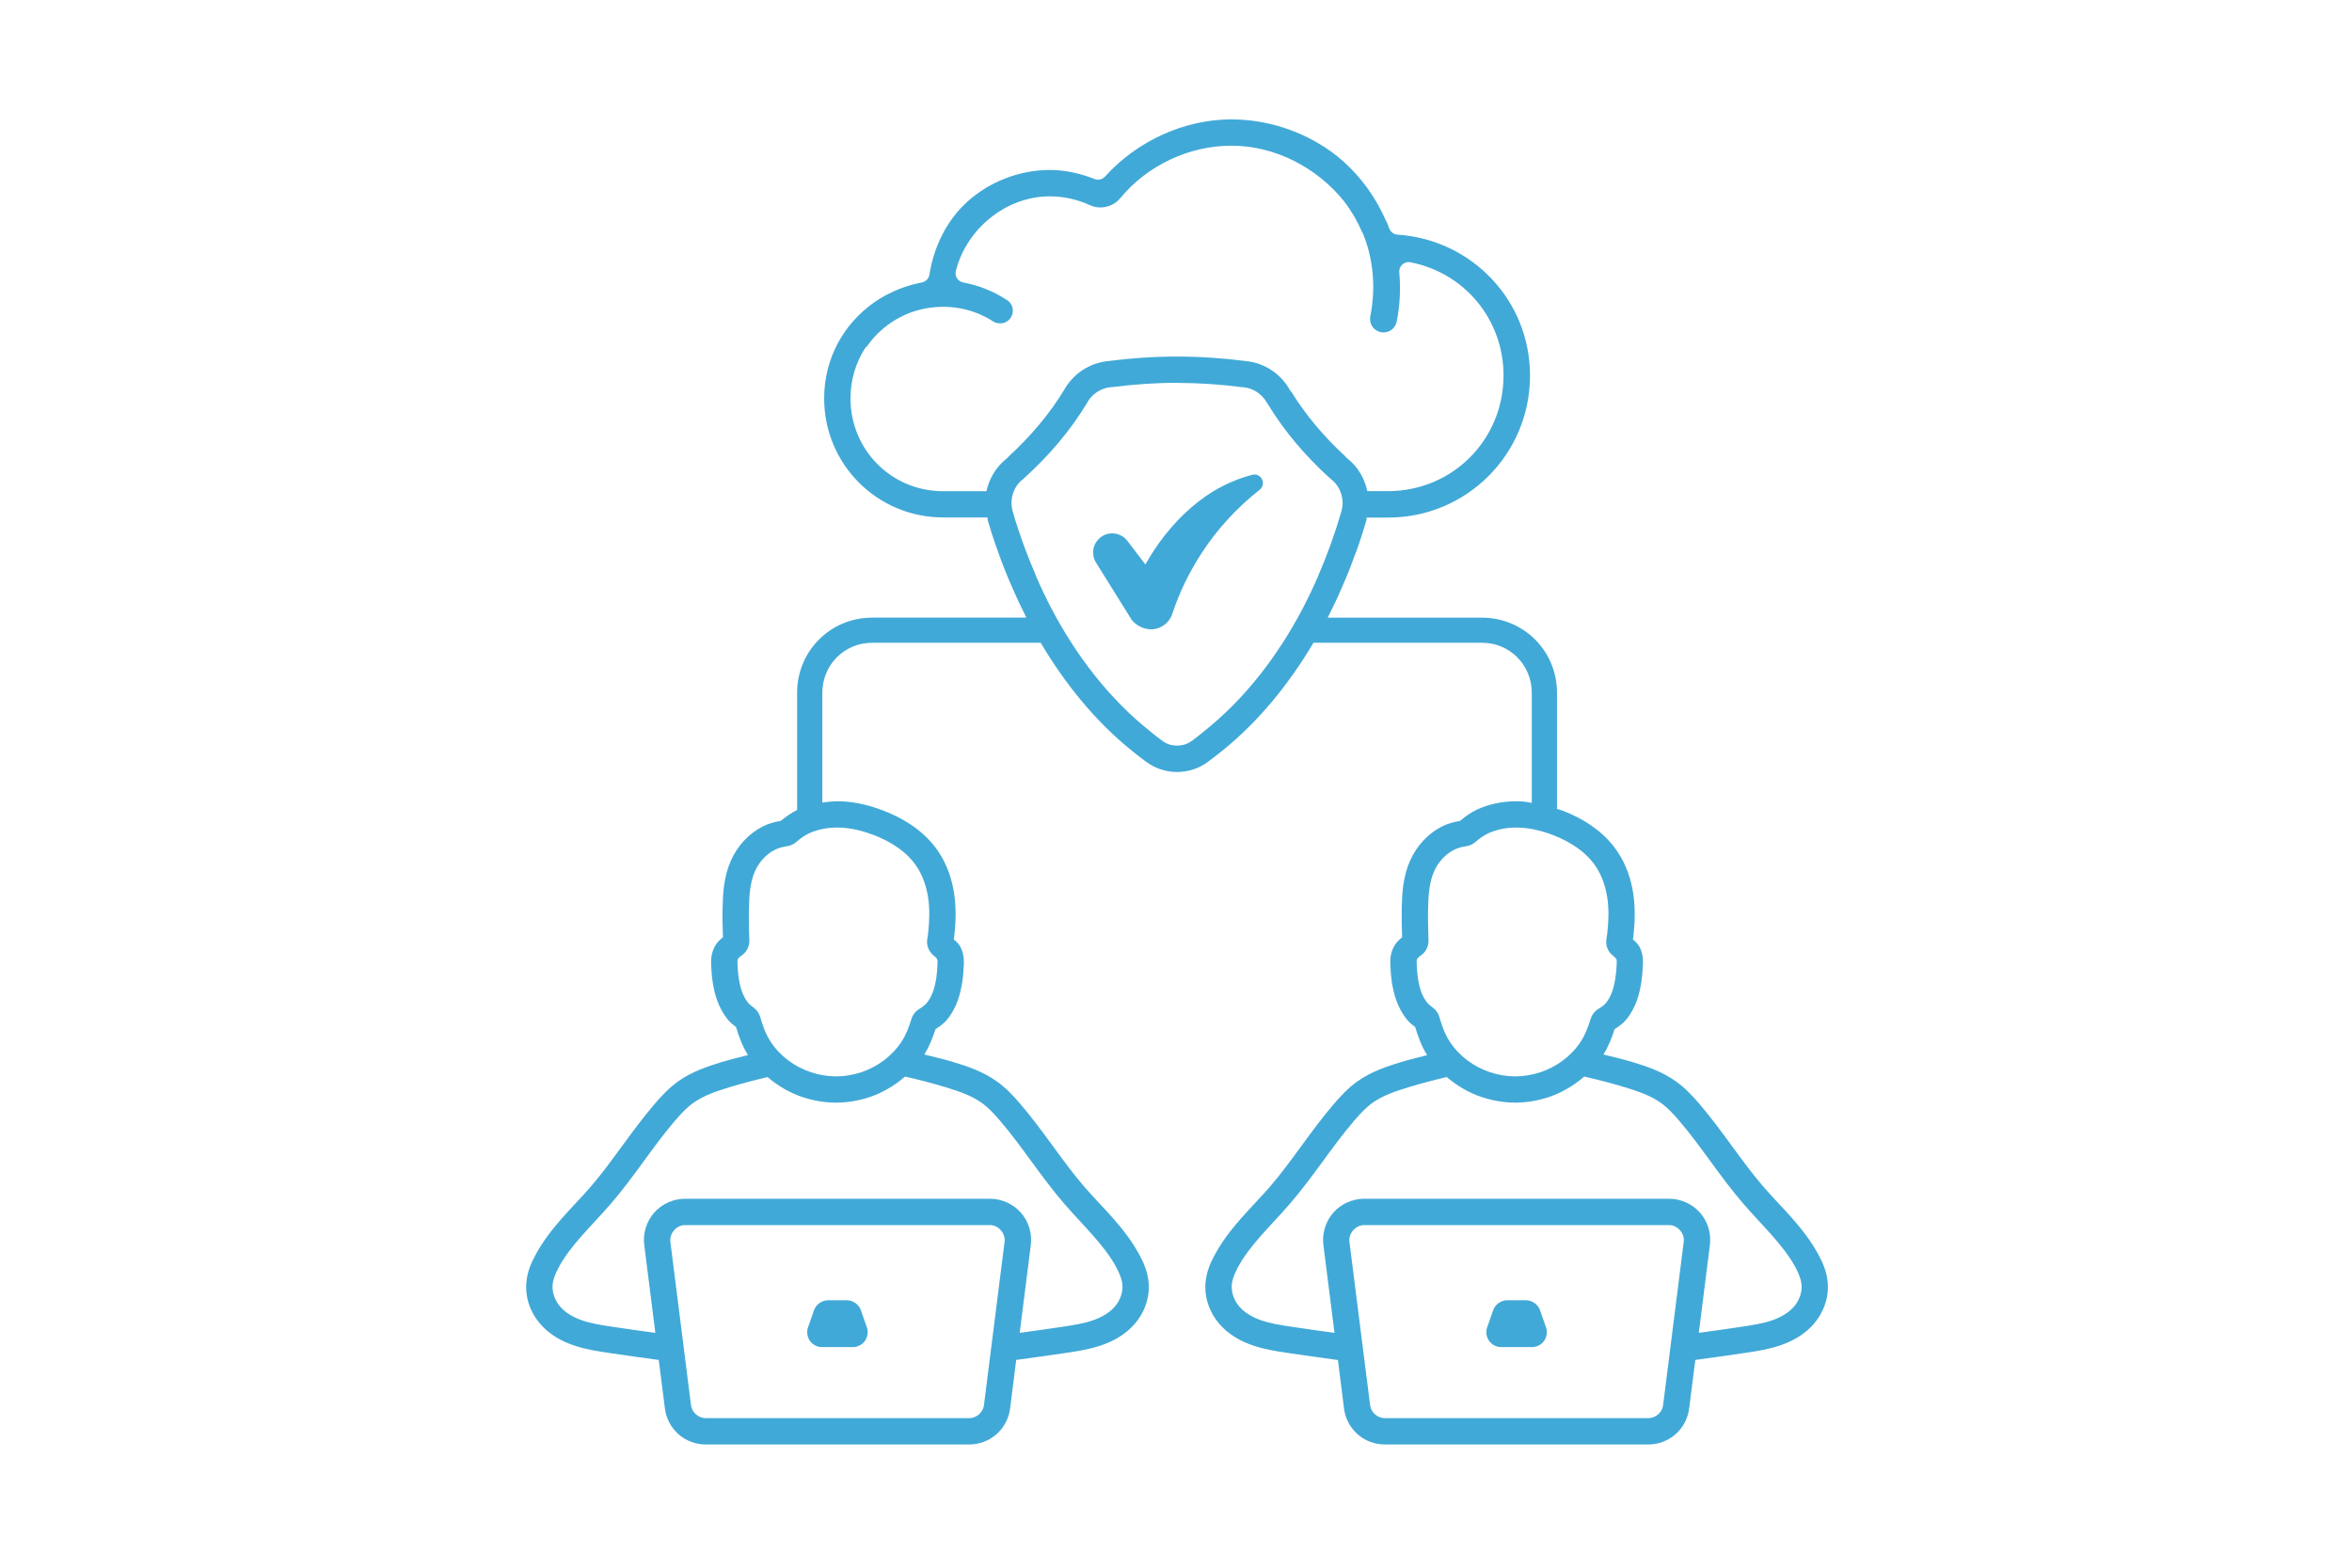 <svg xmlns="http://www.w3.org/2000/svg" xmlns:xlink="http://www.w3.org/1999/xlink" width="1080" zoomAndPan="magnify" viewBox="0 0 810 540" height="720" preserveAspectRatio="xMidYMid meet" version="1.2"><defs><clipPath id="a9aa004283"><path d="M 181 41 L 629.426 41 L 629.426 498 L 181 498 Z M 181 41 "/></clipPath></defs><g id="8beacdb55a"><g clip-rule="nonzero" clip-path="url(#a9aa004283)"><path style=" stroke:none;fill-rule:nonzero;fill:#41a9d7;fill-opacity:1;" d="M 424.043 41.129 C 407.707 41.148 391.523 48.637 380.57 60.816 C 379.668 61.824 378.234 62.156 376.98 61.668 C 371.988 59.707 366.75 58.543 361.543 58.543 C 351.148 58.543 340.723 62.57 333.039 69.57 C 326.016 75.973 321.574 85.039 320.09 94.594 C 319.875 95.941 318.836 97.008 317.5 97.27 C 317.488 97.27 317.262 97.363 316.793 97.457 C 316.148 97.578 315.527 97.703 314.895 97.859 C 313.723 98.152 312.582 98.504 311.449 98.898 C 310.859 99.105 310.27 99.312 309.73 99.531 L 309.707 99.531 C 308.516 99.996 307.363 100.547 306.203 101.129 L 306.203 101.098 C 305.746 101.336 305.363 101.531 305.051 101.707 C 305.051 101.707 305.039 101.707 305.031 101.707 C 303.598 102.496 302.219 103.336 300.934 104.238 C 300.91 104.25 300.891 104.262 300.871 104.281 C 290.527 111.625 283.828 123.504 283.828 137.207 C 283.828 159.926 302.113 178.234 324.832 178.234 L 340.051 178.234 C 340.145 178.598 340.09 178.969 340.215 179.324 C 340.227 179.383 340.246 179.445 340.258 179.508 C 341.004 182.102 341.836 184.652 342.684 187.164 C 343.164 188.574 343.691 189.965 344.199 191.375 C 344.199 191.375 344.199 191.387 344.199 191.398 C 344.199 191.406 344.199 191.43 344.199 191.438 C 344.574 192.445 344.957 193.461 345.352 194.5 C 346.023 196.273 346.73 198.016 347.457 199.746 C 347.469 199.77 347.477 199.801 347.5 199.832 L 347.5 199.852 C 347.5 199.852 347.508 199.852 347.508 199.852 C 347.77 200.453 348.016 201.004 348.266 201.574 C 349.086 203.461 349.914 205.359 350.797 207.227 C 350.797 207.27 350.809 207.309 350.816 207.352 C 350.84 207.395 350.879 207.445 350.902 207.496 C 351.73 209.238 352.59 211.004 353.473 212.746 L 300.371 212.746 C 286.004 212.746 274.52 224.23 274.52 238.598 L 274.52 279.012 C 272.414 280.047 270.578 281.367 268.887 282.754 C 266.805 283.129 264.719 283.637 262.707 284.664 C 257.758 287.195 253.992 291.406 251.781 296.293 C 249.242 301.926 248.949 307.703 248.848 312.723 C 248.773 316.105 248.848 319.477 248.973 322.84 C 248.059 323.594 246.66 324.695 245.727 326.938 C 244.738 329.312 244.895 331.531 244.914 332.184 C 244.977 334.113 245.113 336.074 245.402 338.055 C 246.004 342.09 247.219 346.945 250.633 351.168 C 251.566 352.32 252.551 353.055 253.484 353.762 C 254.43 356.926 255.578 360.223 257.594 363.43 C 254.594 364.207 251.566 364.922 248.598 365.816 C 243.68 367.32 238.266 369.094 233.402 372.598 C 230.258 374.871 227.77 377.57 225.559 380.141 C 217.363 389.684 210.965 400.047 203.41 408.793 C 197.324 415.848 189.562 422.734 184.406 432.277 C 182.996 434.883 181.637 437.973 181.285 441.574 C 180.758 447.02 182.738 452.309 186.211 456.219 C 189.418 459.84 193.566 462.07 197.664 463.449 C 201.723 464.828 205.727 465.422 209.418 465.98 C 215.238 466.852 221.047 467.652 226.867 468.449 L 228.992 485.203 C 229.418 488.586 231.117 491.789 233.672 494.039 C 236.223 496.293 239.605 497.559 243.016 497.559 L 333.824 497.559 C 337.238 497.559 340.633 496.281 343.184 494.031 C 345.734 491.781 347.438 488.586 347.863 485.191 L 349.969 468.438 C 355.797 467.629 361.617 466.844 367.438 465.969 C 371.117 465.41 375.113 464.82 379.168 463.438 C 383.266 462.059 387.406 459.82 390.621 456.211 C 394.086 452.297 396.078 447.008 395.547 441.562 C 395.195 437.953 393.836 434.859 392.426 432.266 C 387.27 422.723 379.512 415.836 373.422 408.781 C 365.871 400.039 359.469 389.676 351.273 380.129 C 349.074 377.559 346.574 374.859 343.434 372.59 C 338.566 369.082 333.152 367.297 328.234 365.805 C 324.969 364.809 321.637 364.074 318.328 363.23 C 320.113 360.359 321.242 357.383 322.156 354.52 C 323.523 353.605 324.969 352.691 326.211 351.156 C 329.625 346.945 330.816 342.082 331.418 338.047 C 331.711 336.086 331.867 334.105 331.93 332.176 C 331.949 331.531 332.113 329.312 331.117 326.926 C 330.363 325.102 329.387 324.438 328.484 323.605 C 328.547 323.203 328.598 322.871 328.648 322.414 C 329.156 317.777 329.344 312.91 328.609 307.934 C 327.871 302.934 326.203 297.871 323.215 293.41 C 318.516 286.375 311.348 281.957 304.188 279.207 C 299.801 277.527 295.082 276.293 290.094 276.043 C 287.832 275.93 285.508 276.105 283.203 276.449 L 283.203 238.629 C 283.203 229.043 290.777 221.406 300.34 221.406 L 358.402 221.406 C 366.688 235.371 376.988 248.242 389.688 258.504 C 391.254 259.77 392.852 261.055 394.531 262.27 C 394.551 262.289 394.582 262.309 394.613 262.332 L 394.637 262.332 C 397.727 264.676 401.523 265.918 405.371 265.918 C 409.211 265.918 413.008 264.676 416.086 262.352 L 416.109 262.332 L 416.129 262.309 C 416.141 262.309 416.191 262.27 416.211 262.246 C 417.891 261.035 419.48 259.77 421.055 258.504 C 433.742 248.242 444.055 235.371 452.344 221.406 L 510.391 221.406 C 519.957 221.406 527.527 229.043 527.527 238.629 L 527.527 276.551 C 526.336 276.375 525.176 276.105 523.961 276.043 C 518.949 275.805 513.711 276.574 508.887 278.762 C 506.555 279.82 504.613 281.262 502.789 282.777 C 500.703 283.148 498.598 283.656 496.586 284.684 C 491.637 287.215 487.891 291.426 485.684 296.312 C 483.141 301.945 482.852 307.723 482.746 312.746 C 482.676 316.125 482.746 319.5 482.871 322.859 C 481.957 323.617 480.559 324.715 479.625 326.957 C 478.629 329.332 478.793 331.551 478.816 332.207 C 478.879 334.137 479.023 336.094 479.301 338.078 C 479.914 342.113 481.117 346.969 484.531 351.188 C 485.465 352.34 486.461 353.078 487.383 353.781 C 488.34 356.945 489.469 360.246 491.492 363.449 C 488.492 364.227 485.477 364.945 482.496 365.836 C 477.582 367.34 472.164 369.113 467.301 372.621 C 464.156 374.891 461.668 377.59 459.457 380.16 C 451.262 389.707 444.875 400.066 437.312 408.812 C 431.223 415.867 423.453 422.754 418.309 432.297 C 416.895 434.902 415.539 437.992 415.184 441.594 C 414.656 447.039 416.648 452.328 420.113 456.242 C 423.316 459.859 427.465 462.09 431.562 463.469 C 435.621 464.852 439.605 465.441 443.297 466 C 449.117 466.871 454.945 467.672 460.766 468.469 L 462.871 485.223 C 463.297 488.605 464.996 491.812 467.551 494.062 C 470.102 496.312 473.492 497.559 476.895 497.559 L 567.703 497.559 C 571.105 497.559 574.488 496.281 577.039 494.031 C 579.594 491.781 581.293 488.586 581.719 485.191 L 583.848 468.438 C 589.664 467.641 595.473 466.844 601.293 465.969 C 604.977 465.41 608.992 464.82 613.047 463.438 C 617.145 462.059 621.293 459.82 624.5 456.211 C 627.965 452.297 629.945 447.008 629.426 441.562 C 629.074 437.953 627.715 434.859 626.305 432.266 C 621.16 422.723 613.391 415.836 607.301 408.781 C 599.738 400.039 593.348 389.676 585.152 380.129 C 582.941 377.559 580.453 374.859 577.312 372.59 C 572.445 369.082 567.031 367.297 562.113 365.805 C 558.855 364.809 555.504 364.074 552.207 363.23 C 553.992 360.359 555.121 357.383 556.035 354.52 C 557.414 353.605 558.848 352.691 560.09 351.156 C 563.516 346.945 564.695 342.082 565.297 338.047 C 565.578 336.086 565.746 334.105 565.805 332.176 C 565.828 331.531 565.992 329.312 564.996 326.926 C 564.238 325.102 563.254 324.438 562.363 323.605 C 562.426 323.203 562.477 322.871 562.527 322.414 C 563.035 317.777 563.223 312.91 562.488 307.934 C 561.762 302.934 560.059 297.871 557.082 293.41 C 552.383 286.375 545.227 281.957 538.078 279.207 C 537.477 278.988 536.824 278.836 536.211 278.617 L 536.211 238.605 C 536.211 224.238 524.727 212.754 510.359 212.754 L 457.258 212.754 C 458.078 211.137 458.855 209.508 459.633 207.871 C 459.676 207.777 459.727 207.695 459.781 207.609 C 459.801 207.59 459.812 207.559 459.82 207.527 C 459.926 207.309 460.008 207.113 459.945 207.246 C 460.828 205.379 461.648 203.504 462.457 201.613 C 462.457 201.613 462.457 201.605 462.457 201.594 C 462.695 201.023 462.953 200.473 463.203 199.871 C 463.223 199.82 463.254 199.777 463.285 199.727 C 464 198.004 464.707 196.281 465.371 194.52 C 465.754 193.504 466.117 192.477 466.5 191.418 C 466.5 191.418 466.523 191.406 466.523 191.406 L 466.562 191.324 C 467.074 189.926 467.602 188.574 468.066 187.195 C 468.91 184.707 469.688 182.176 470.445 179.625 C 470.465 179.531 470.496 179.445 470.527 179.363 C 470.641 179.023 470.598 178.648 470.691 178.285 L 478.047 178.285 C 505.113 178.285 526.918 156.449 526.918 129.375 C 526.918 103.43 506.812 82.52 481.293 80.828 C 480.008 80.742 478.898 79.914 478.461 78.699 C 478.535 78.898 478.441 78.699 478.359 78.484 L 478.336 78.422 C 478.129 77.883 477.984 77.426 477.828 77.062 C 477.828 77.062 477.82 76.977 477.809 76.957 C 477.809 76.957 477.766 76.887 477.766 76.875 C 477.703 76.762 477.527 76.492 477.219 75.816 C 476.449 74.105 475.621 72.434 474.727 70.836 L 474.727 70.785 C 474.543 70.473 474.324 70.109 474.062 69.676 C 474.062 69.664 474.062 69.656 474.062 69.633 C 470.008 62.746 464.688 56.699 458.246 52.094 C 448.348 45.027 436.203 41.129 424.086 41.129 C 424.062 41.129 424.062 41.129 424.043 41.129 Z M 424.043 50.184 L 424.086 50.184 C 439.18 50.184 453.566 57.746 462.902 69.355 C 462.922 69.375 462.922 69.395 462.945 69.418 C 465.371 72.57 467.406 76.055 469 79.75 C 469.148 79.957 469.262 80.184 469.363 80.41 C 469.363 80.41 469.363 80.422 469.363 80.422 C 469.387 80.441 469.387 80.453 469.406 80.465 C 469.426 80.516 469.426 80.559 469.449 80.609 L 469.449 80.629 C 473.078 89.539 473.785 99.395 471.957 108.711 C 471.957 108.73 471.938 108.762 471.938 108.793 C 471.863 109.113 471.832 109.457 471.832 109.852 C 471.832 112.457 473.867 114.508 476.473 114.508 C 478.773 114.508 480.684 112.859 481.047 110.578 C 481.047 110.547 481.066 110.516 481.066 110.473 C 482.125 104.996 482.406 99.387 481.895 93.824 C 481.73 92.051 483.027 90.465 484.812 90.297 C 485.102 90.266 485.414 90.289 485.703 90.34 C 504.117 93.867 517.797 109.832 517.797 129.344 C 517.797 151.512 500.176 169.176 478.008 169.176 L 470.891 169.176 C 469.934 164.738 467.59 160.691 463.918 157.848 C 463.68 157.652 463.453 157.414 463.266 157.164 C 463.266 157.164 463.266 157.156 463.266 157.156 C 455.91 150.379 449.688 142.953 444.789 135.07 C 444.77 135.059 444.77 135.047 444.75 135.027 C 444.543 134.82 444.363 134.594 444.219 134.344 C 441.098 128.723 435.453 124.988 429.062 124.375 C 429.023 124.375 428.961 124.363 428.918 124.355 C 421.141 123.359 413.277 122.82 405.359 122.82 L 405.34 122.82 C 397.414 122.82 389.531 123.359 381.762 124.355 C 381.719 124.363 381.68 124.363 381.637 124.375 C 375.246 124.988 369.574 128.73 366.461 134.344 C 366.441 134.387 366.41 134.426 366.379 134.469 C 361.41 142.621 354.957 150.266 347.375 157.238 C 347.207 157.465 347.012 157.684 346.781 157.871 C 343.109 160.711 340.684 164.746 339.73 169.199 L 324.832 169.199 C 307.031 169.199 292.902 155.027 292.902 137.227 C 292.902 130.879 294.707 124.996 297.832 120.07 C 298.047 119.746 298.309 119.469 298.617 119.238 C 303.879 111.762 312.281 106.562 322.238 105.785 C 329.312 105.234 335.996 106.977 341.523 110.379 C 341.605 110.434 341.688 110.484 341.762 110.547 C 342.457 111.074 343.434 111.398 344.438 111.398 C 346.887 111.398 348.816 109.445 348.816 107 C 348.816 105.402 347.945 103.969 346.523 103.191 C 346.461 103.152 346.398 103.109 346.336 103.066 C 341.969 100.258 337.012 98.285 331.73 97.309 C 329.977 96.988 328.816 95.297 329.137 93.543 C 329.148 93.484 329.156 93.422 329.18 93.359 C 332.777 78.898 346.418 67.633 361.512 67.633 C 366.324 67.633 371.098 68.699 375.453 70.711 C 378.887 72.301 383.328 71.273 385.723 68.336 C 385.723 68.336 385.734 68.336 385.746 68.336 C 395.051 57 409.406 50.203 424.043 50.184 Z M 405.34 131.855 C 405.477 131.855 405.609 131.875 405.746 131.895 C 405.766 131.895 405.797 131.895 405.828 131.895 C 409.449 131.906 413.039 132.039 416.668 132.277 C 420.434 132.527 424.211 132.91 427.934 133.391 L 427.914 133.367 C 427.934 133.367 427.977 133.379 427.996 133.391 C 427.633 133.359 427.652 133.348 428.121 133.367 C 428.16 133.367 428.184 133.379 428.223 133.391 C 431.586 133.711 434.637 135.723 436.305 138.723 L 436.324 138.742 C 436.324 138.742 436.324 138.754 436.324 138.754 C 436.355 138.805 436.41 138.875 436.449 138.938 C 436.473 138.961 436.492 138.992 436.512 139.023 L 436.531 139.043 L 436.531 139.062 L 436.555 139.082 C 436.574 139.113 436.594 139.145 436.617 139.188 C 442.195 148.336 449.312 156.832 457.707 164.457 C 457.758 164.5 457.809 164.539 457.852 164.582 C 457.633 164.355 457.676 164.395 457.996 164.707 L 458.016 164.707 C 458.016 164.715 458.039 164.727 458.039 164.746 C 458.184 164.871 458.246 164.902 458.297 164.957 C 458.316 164.977 458.359 165.008 458.379 165.039 C 458.992 165.516 459.562 166.043 460.059 166.656 C 461.055 167.902 461.75 169.344 462.105 170.891 C 462.289 171.656 462.383 172.465 462.383 173.273 C 462.383 174.438 462.164 175.504 461.832 176.523 C 461.832 176.531 461.832 176.543 461.832 176.562 L 461.832 176.582 C 461.805 176.676 461.793 176.75 461.773 176.801 C 461.773 176.812 461.75 176.824 461.75 176.844 C 460.734 180.34 459.582 183.844 458.348 187.277 C 458.184 187.715 458.047 188.129 457.883 188.574 C 457.883 188.574 457.859 188.586 457.859 188.586 C 456.637 191.914 455.352 195.195 453.93 198.441 C 453.93 198.461 453.91 198.492 453.91 198.523 C 452.281 202.27 450.547 205.949 448.66 209.551 C 440.07 225.949 428.609 240.887 414.375 252.133 C 413.184 253.078 412.043 254.074 410.785 254.965 C 410.691 255.027 410.602 255.09 410.508 255.152 C 410.484 255.164 410.465 255.164 410.445 255.172 L 410.609 255.047 C 409.035 256.242 407.438 256.82 405.359 256.82 C 403.266 256.82 401.699 256.262 400.09 255.039 C 400.09 255.039 400.082 255.027 400.07 255.016 L 400.027 254.996 C 399.957 254.953 399.875 254.902 399.812 254.852 L 399.789 254.832 C 399.789 254.832 399.781 254.82 399.77 254.809 C 398.578 253.938 397.488 253.023 396.348 252.113 C 382.113 240.855 370.66 225.918 362.062 209.531 C 360.195 205.961 358.453 202.289 356.836 198.566 C 356.824 198.504 356.805 198.441 356.793 198.379 C 356.781 198.359 356.773 198.328 356.75 198.297 L 356.75 198.254 L 356.73 198.234 L 356.73 198.191 C 356.73 198.18 356.719 198.16 356.711 198.148 C 356.699 198.129 356.699 198.141 356.688 198.109 C 356.688 198.086 356.68 198.066 356.668 198.047 C 355.332 194.934 354.043 191.781 352.859 188.586 C 352.859 188.574 352.852 188.566 352.84 188.543 L 352.82 188.48 C 352.664 188.066 352.52 187.684 352.375 187.27 L 352.375 187.246 C 351.141 183.824 349.969 180.328 348.949 176.812 C 348.949 176.793 348.941 176.762 348.93 176.73 L 348.93 176.707 C 348.93 176.699 348.93 176.688 348.93 176.668 C 348.93 176.668 348.93 176.656 348.93 176.656 C 348.93 176.625 348.918 176.594 348.91 176.574 C 348.898 176.551 348.887 176.52 348.867 176.492 C 348.516 175.422 348.359 174.352 348.359 173.242 C 348.359 172.434 348.441 171.625 348.617 170.859 C 348.973 169.312 349.668 167.859 350.66 166.625 C 351.16 166.004 351.719 165.516 352.32 165.047 C 352.332 165.047 352.332 165.016 352.344 165.008 C 352.363 164.984 352.383 164.965 352.406 164.945 C 352.426 164.926 352.469 164.895 352.508 164.863 C 352.539 164.832 352.57 164.809 352.613 164.777 C 352.676 164.727 352.613 164.789 352.652 164.758 L 352.777 164.633 C 352.832 164.582 352.859 164.551 352.84 164.57 C 352.891 164.52 352.945 164.477 353.008 164.426 C 361.441 156.77 368.609 148.266 374.199 139.082 C 374.219 139.055 374.242 139.023 374.262 138.98 C 374.273 138.961 374.312 138.887 374.344 138.836 C 374.355 138.812 374.387 138.793 374.406 138.75 C 374.406 138.73 374.406 138.711 374.406 138.691 C 376.078 135.672 379.148 133.691 382.527 133.359 C 382.582 133.348 382.633 133.348 382.695 133.336 C 382.715 133.336 382.953 133.336 382.758 133.359 C 382.77 133.359 382.777 133.348 382.801 133.336 L 382.84 133.336 L 382.801 133.359 C 390.246 132.434 397.801 131.855 405.34 131.855 Z M 431.906 163.441 C 431.688 163.441 431.441 163.48 431.223 163.543 C 427.715 164.477 424.312 165.766 421.066 167.434 C 413.121 171.531 406.441 177.633 401.023 184.551 C 398.586 187.664 396.398 190.992 394.457 194.438 L 388.215 186.25 C 386.969 184.652 385.051 183.719 383.027 183.719 C 383.008 183.719 382.977 183.719 382.922 183.719 C 379.344 183.781 376.461 186.707 376.461 190.285 C 376.461 191.449 376.75 192.59 377.332 193.586 L 389.219 212.672 C 390.09 214.25 391.512 215.379 393.133 216.055 C 393.254 216.105 393.371 216.168 393.492 216.219 C 393.805 216.336 394.105 216.43 394.426 216.5 C 395.039 216.656 395.672 216.781 396.336 216.781 C 399.781 216.781 402.801 214.52 403.793 211.23 C 406.191 203.98 409.594 197.051 413.742 190.648 C 419.148 182.289 425.973 174.883 433.805 168.711 C 436.035 166.945 434.738 163.367 431.906 163.441 Z M 289.637 285.09 C 293.422 285.277 297.207 286.211 300.941 287.641 C 306.938 289.945 312.363 293.48 315.652 298.418 C 315.652 298.418 315.664 298.441 315.672 298.441 C 317.77 301.582 319.066 305.348 319.645 309.258 C 320.227 313.18 320.102 317.227 319.645 321.418 L 319.645 321.438 C 319.594 321.945 319.449 322.633 319.324 323.586 C 319.023 325.734 319.895 327.859 321.598 329.195 C 321.719 329.301 321.68 329.258 321.781 329.344 C 322.352 329.809 322.621 330.109 322.758 330.422 C 322.758 330.422 322.77 330.441 322.77 330.441 C 322.883 330.711 322.914 330.848 322.871 331.906 L 322.871 331.926 C 322.82 333.543 322.695 335.152 322.469 336.727 C 321.969 340.047 321.086 343.117 319.188 345.461 C 318.68 346.094 317.832 346.781 316.512 347.59 C 315.258 348.355 314.336 349.559 313.898 350.973 C 313.027 353.844 312.012 356.438 310.516 358.75 C 307.281 363.73 302.27 367.453 296.617 369.332 C 296.617 369.332 296.605 369.332 296.605 369.332 C 293.805 370.266 290.91 370.754 287.965 370.773 L 287.902 370.773 C 284.969 370.754 282.051 370.266 279.25 369.332 C 273.598 367.453 268.586 363.742 265.352 358.75 C 263.734 356.262 262.695 353.441 261.805 350.316 C 261.43 349.02 260.641 347.891 259.551 347.09 C 258.598 346.387 258.027 345.887 257.664 345.453 C 255.766 343.109 254.875 340.059 254.387 336.738 C 254.16 335.184 254.035 333.555 253.98 331.895 C 253.949 330.855 253.98 330.703 254.105 330.41 C 254.242 330.09 254.5 329.809 255.164 329.281 C 257.043 328.141 258.152 326.055 258.059 323.875 C 257.914 320.191 257.84 316.543 257.914 312.953 L 257.914 312.934 C 258.016 308.148 258.359 303.75 260.039 300.027 C 261.449 296.883 263.867 294.238 266.824 292.734 C 268.008 292.121 269.43 291.719 271.098 291.48 C 272.23 291.312 273.285 290.824 274.16 290.078 C 275.715 288.73 277.23 287.684 278.734 287 C 282.031 285.504 285.848 284.902 289.637 285.09 Z M 523.523 285.09 C 527.312 285.277 531.098 286.211 534.832 287.641 C 540.828 289.945 546.254 293.48 549.539 298.418 L 549.562 298.441 C 551.656 301.582 552.953 305.348 553.535 309.258 C 554.125 313.18 554 317.227 553.535 321.418 L 553.535 321.438 C 553.473 321.945 553.336 322.633 553.215 323.586 C 552.914 325.734 553.785 327.859 555.484 329.195 C 555.609 329.301 555.547 329.258 555.652 329.344 C 555.609 329.312 555.652 329.312 555.609 329.281 C 556.68 330.184 556.668 330.141 555.652 329.344 C 556.223 329.809 556.523 330.109 556.648 330.422 L 556.668 330.441 C 556.781 330.711 556.812 330.848 556.77 331.906 L 556.77 331.926 C 556.73 333.543 556.574 335.152 556.348 336.727 C 555.848 340.047 554.988 343.117 553.09 345.461 C 552.582 346.094 551.707 346.781 550.391 347.59 C 549.148 348.355 548.223 349.57 547.797 350.973 C 546.926 353.844 545.91 356.438 544.418 358.75 C 541.168 363.73 536.168 367.453 530.516 369.332 L 530.496 369.332 C 527.695 370.266 524.801 370.754 521.863 370.773 L 521.801 370.773 C 518.867 370.754 515.953 370.266 513.152 369.332 C 507.496 367.453 502.496 363.742 499.25 358.75 C 497.633 356.262 496.594 353.441 495.703 350.316 C 495.34 349.02 494.551 347.891 493.453 347.09 C 492.496 346.387 491.926 345.887 491.562 345.453 C 489.656 343.109 488.773 340.059 488.285 336.738 C 488.066 335.184 487.934 333.555 487.883 331.895 C 487.852 330.855 487.883 330.703 488.008 330.41 C 488.152 330.09 488.398 329.809 489.062 329.281 C 490.941 328.141 492.043 326.055 491.957 323.875 C 491.812 320.191 491.742 316.543 491.812 312.953 L 491.812 312.934 C 491.918 308.148 492.258 303.75 493.941 300.027 C 495.359 296.883 497.766 294.238 500.723 292.734 C 501.895 292.121 503.336 291.719 504.996 291.48 C 506.129 291.312 507.188 290.824 508.059 290.078 C 509.613 288.73 511.137 287.684 512.633 287 C 515.922 285.504 519.738 284.902 523.523 285.09 Z M 311.699 370.824 C 316.367 371.906 321.016 373.078 325.602 374.477 C 330.34 375.918 334.73 377.453 338.141 379.922 C 340.332 381.5 342.352 383.648 344.406 386.043 C 351.988 394.883 358.379 405.215 366.574 414.695 C 373.203 422.359 380.258 428.793 384.449 436.551 C 385.578 438.648 386.355 440.641 386.535 442.445 C 386.793 445.121 385.754 448.016 383.836 450.184 C 381.988 452.266 379.293 453.812 376.262 454.84 C 373.191 455.887 369.77 456.438 366.098 456.988 C 361.129 457.734 356.148 458.43 351.172 459.113 L 355 428.801 C 355.496 424.84 354.219 420.699 351.574 417.703 C 348.93 414.707 344.977 412.922 340.984 412.922 L 235.879 412.922 C 231.887 412.922 227.926 414.707 225.289 417.703 C 222.656 420.699 221.367 424.84 221.867 428.801 L 225.695 459.113 C 220.715 458.438 215.734 457.746 210.777 456.996 C 207.105 456.449 203.66 455.898 200.59 454.852 C 197.562 453.812 194.855 452.277 193.016 450.191 C 191.098 448.023 190.062 445.129 190.32 442.453 C 190.496 440.641 191.273 438.656 192.406 436.562 C 196.586 428.801 203.672 422.371 210.301 414.707 C 218.496 405.223 224.855 394.891 232.445 386.055 C 234.492 383.668 236.512 381.512 238.711 379.934 C 242.125 377.465 246.512 375.918 251.254 374.488 C 255.578 373.172 259.945 372.039 264.344 371.004 C 267.902 374.043 271.969 376.438 276.398 377.91 C 276.398 377.91 276.41 377.91 276.418 377.91 C 280.102 379.125 283.961 379.797 287.883 379.82 C 287.883 379.82 287.895 379.82 287.895 379.82 L 287.953 379.82 C 287.953 379.82 287.965 379.82 287.977 379.82 C 291.887 379.797 295.777 379.133 299.461 377.91 C 303.961 376.406 308.09 373.949 311.699 370.824 Z M 545.59 370.824 C 550.258 371.906 554.902 373.078 559.488 374.477 C 564.23 375.918 568.617 377.453 572.031 379.922 C 574.219 381.5 576.242 383.648 578.297 386.043 C 585.879 394.883 592.25 405.215 600.441 414.695 C 607.07 422.359 614.148 428.793 618.336 436.551 C 619.469 438.648 620.246 440.641 620.422 442.445 C 620.684 445.121 619.656 448.016 617.727 450.184 C 615.879 452.266 613.184 453.812 610.152 454.84 C 607.07 455.887 603.637 456.438 599.965 456.988 C 594.996 457.734 590.027 458.43 585.051 459.113 L 588.875 428.801 C 589.375 424.84 588.098 420.699 585.453 417.703 C 582.809 414.707 578.848 412.922 574.863 412.922 L 469.77 412.922 C 465.777 412.922 461.812 414.707 459.18 417.703 C 456.543 420.699 455.258 424.84 455.754 428.801 L 459.582 459.113 C 454.605 458.43 449.613 457.734 444.656 456.988 C 440.984 456.438 437.559 455.887 434.488 454.84 C 431.449 453.801 428.754 452.266 426.918 450.184 C 424.988 448.016 423.961 445.121 424.219 442.445 C 424.406 440.629 425.176 438.648 426.305 436.551 C 430.484 428.793 437.551 422.359 444.18 414.695 C 452.375 405.215 458.754 394.883 466.348 386.043 C 468.391 383.656 470.422 381.5 472.613 379.922 C 476.023 377.453 480.414 375.91 485.152 374.477 C 489.469 373.16 493.848 372.027 498.246 370.992 C 501.812 374.031 505.867 376.426 510.297 377.902 L 510.32 377.902 C 514 379.113 517.859 379.789 521.781 379.809 L 521.887 379.809 C 525.797 379.789 529.688 379.125 533.367 377.902 C 537.84 376.406 541.98 373.949 545.59 370.824 Z M 235.879 421.988 L 340.953 421.988 C 343.816 421.988 346.336 424.828 345.973 427.684 L 338.855 484.07 C 338.547 486.5 336.273 488.492 333.836 488.492 C 333.836 488.492 333.824 488.492 333.824 488.492 L 243.016 488.492 C 243.016 488.492 243.008 488.492 243.008 488.492 C 240.559 488.492 238.285 486.512 237.977 484.07 L 230.859 427.684 C 230.508 424.828 233.016 421.988 235.879 421.988 Z M 469.77 421.988 L 574.84 421.988 C 577.703 421.988 580.227 424.828 579.863 427.684 L 572.746 484.07 C 572.445 486.5 570.152 488.492 567.703 488.492 L 476.875 488.492 C 474.426 488.492 472.156 486.512 471.855 484.07 L 464.719 427.684 C 464.363 424.828 466.906 421.988 469.77 421.988 Z M 285.176 447.879 C 283.078 447.879 281.047 449.301 280.352 451.281 L 278.266 457.234 C 277.738 458.762 277.996 460.555 278.93 461.871 C 279.863 463.191 281.461 464.02 283.078 464.02 L 293.734 464.02 C 295.352 464.02 296.949 463.191 297.883 461.871 C 298.816 460.555 299.086 458.762 298.547 457.234 L 296.461 451.281 C 295.766 449.301 293.734 447.879 291.637 447.879 Z M 519.062 447.879 C 516.969 447.879 514.934 449.301 514.242 451.281 L 512.156 457.234 C 511.617 458.762 511.895 460.555 512.82 461.871 C 513.742 463.191 515.352 464.02 516.969 464.02 L 527.621 464.02 C 529.238 464.02 530.848 463.191 531.77 461.871 C 532.695 460.555 532.977 458.762 532.434 457.234 L 530.352 451.281 C 529.664 449.301 527.621 447.879 525.527 447.879 Z M 519.062 447.879 "/></g></g></svg>